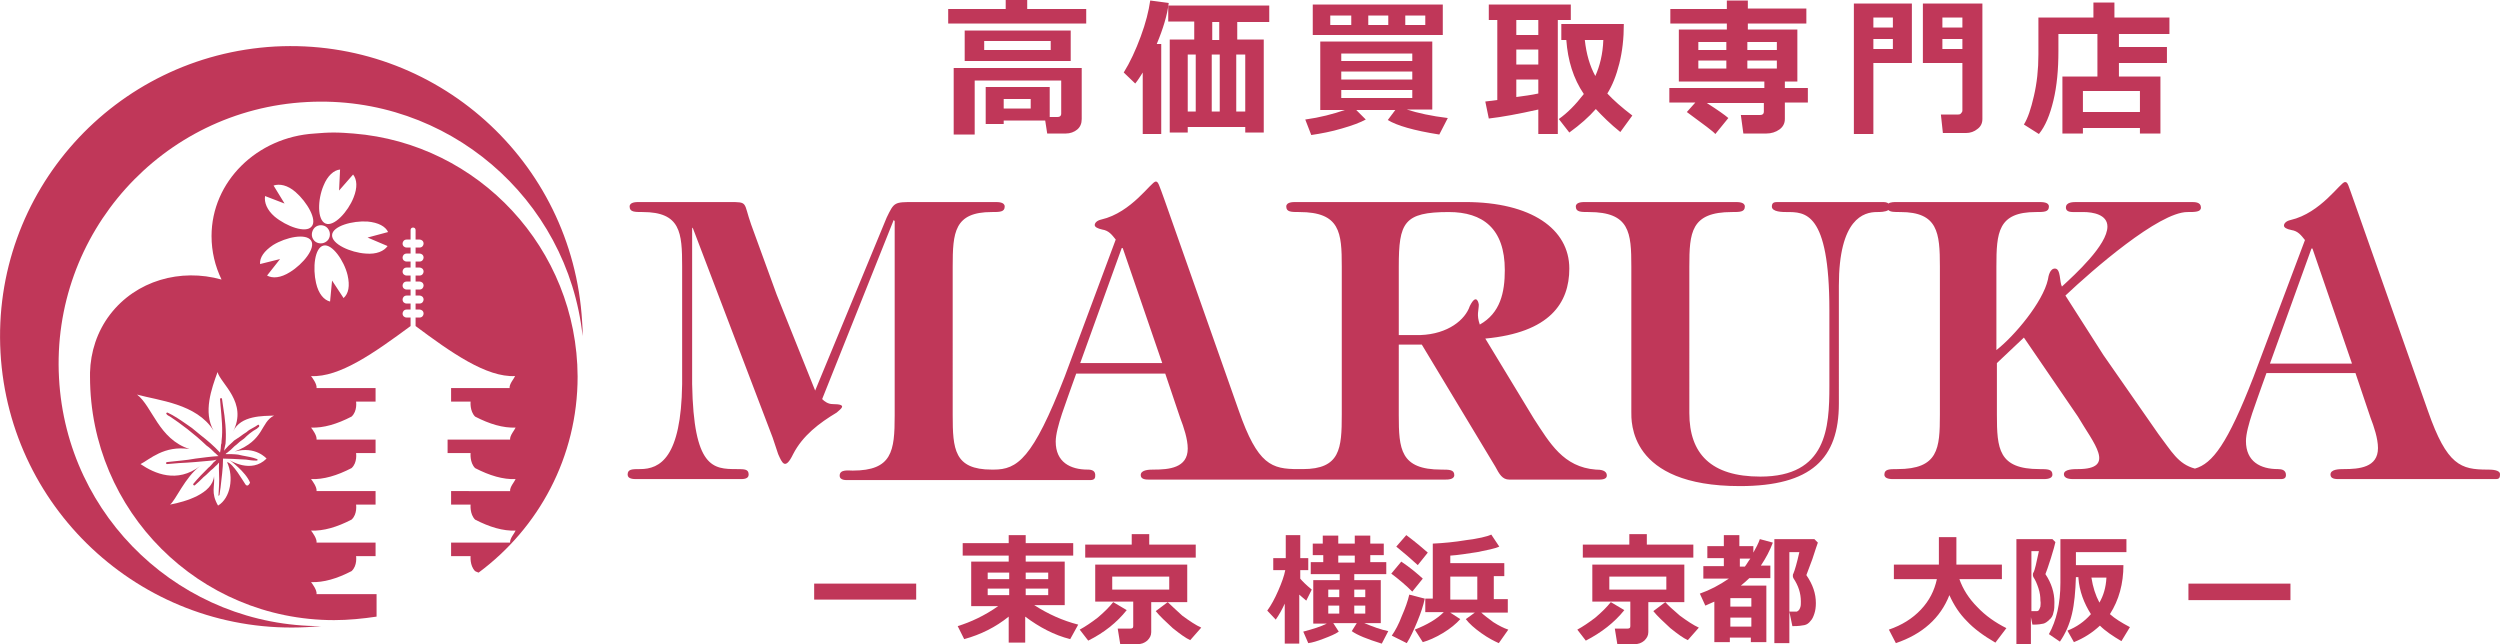 <?xml version="1.0" encoding="utf-8"?>
<!-- Generator: Adobe Illustrator 26.0.3, SVG Export Plug-In . SVG Version: 6.00 Build 0)  -->
<svg version="1.1" id="レイヤー_1" xmlns="http://www.w3.org/2000/svg" xmlns:xlink="http://www.w3.org/1999/xlink" x="0px"
	 y="0px" viewBox="0 0 499.9 128.8" style="enable-background:new 0 0 499.9 128.8;" xml:space="preserve">
<style type="text/css">
	.st0{fill:#C03759;}
</style>
<g>
	<path class="st0" d="M197.1,17.4v7.4h3.6v-0.7h8.3l0.4,2.6h3.7c0.9,0,1.7-0.3,2.3-0.8s0.9-1.2,0.9-2.1V13.6h-25.6v13.3h4.2V16.1
		h17.3v6.6c0,0.5-0.3,0.7-0.8,0.7h-1.5v-6L197.1,17.4L197.1,17.4z M206.1,21.7h-5.4v-1.9h5.4V21.7z M217.2,1.8h-11.8V0h-4.3v1.8
		h-11.5v2.9h27.6V1.8z M192.9,6.1v6.1h21.2V6.1H192.9z M210.1,10h-13.3V8.2h13.3V10z M228.5,14.5v12.3h3.7v-18h-0.9
		c1.3-3.1,2.1-5.8,2.4-8.2L230,0.1c-0.3,2.1-0.9,4.5-1.9,7.2s-2.1,5.1-3.4,7.2l2.3,2.2C227.5,16.1,228,15.3,228.5,14.5L228.5,14.5z"
		/>
	<path class="st0" d="M238.9,7.9h-5v18.6h3.6v-1.1H249v1.1h3.7V7.9h-5.3V4.4h6.4V1.1h-20.2v3.2h5.2v3.6H238.9z M247.2,10.9h1.8v11.4
		h-1.8V10.9z M242.4,4.4h1.4V8h-1.4V4.4z M242.3,10.9h1.6v11.4h-1.6V10.9z M239.1,22.3h-1.6V10.9h1.6V22.3z M288.5,0.9h-26V7h26V0.9
		z M270.2,5H266V3.1h4.2V5z M277.6,5h-4V3.1h4V5z M285,5h-4V3.1h4V5z M268.3,25.7c2.1-0.6,3.7-1.2,4.8-1.8l-1.9-1.9h7.8l-1.5,2
		c1.8,1.1,5.2,2.1,10.3,2.9l1.7-3.3c-3.3-0.4-6-1-8.2-1.7h5.1V8.3H264V22h4.9c-2.3,0.8-5,1.5-7.9,1.9l1.2,3.1
		C264.2,26.7,266.3,26.3,268.3,25.7L268.3,25.7z M268.2,10.7h14.2v1.5h-14.2V10.7z M268.2,14.3h14.2v1.6h-14.2V14.3z M268.2,19.5V18
		h14.2v1.6h-14.2V19.5z M297,20.3l0.7,3.4c2.6-0.3,5.9-0.9,9.9-1.8v4.9h3.9V4h2.6V0.9h-16.4V4h1.7v16L297,20.3L297,20.3z M303.2,4
		h4.4v3h-4.4V4z M303.2,9.9h4.4v3h-4.4V9.9z M303.2,15.9h4.4v2.8c-1.4,0.3-2.9,0.5-4.4,0.7V15.9z"/>
	<path class="st0" d="M324.7,4.8h-12.5V8h1c0.3,4.1,1.4,7.7,3.5,10.8c-1.7,2.2-3.3,3.8-5,5l2.1,2.7c2.2-1.6,3.9-3.1,5.3-4.7
		c1.3,1.4,2.9,3,4.9,4.6l2.4-3.3c-2.1-1.6-3.8-3.1-5-4.4c1-1.6,1.8-3.6,2.4-6S324.7,7.7,324.7,4.8L324.7,4.8z M319,15.2
		c-1.1-2-1.8-4.4-2.1-7.2h3.7C320.5,10.8,319.9,13.2,319,15.2z M337.3,22.4c3.4,2.5,5.3,3.9,5.7,4.4l2.6-3.2c-0.7-0.6-2.1-1.6-4.3-3
		h11.4v1.7c0,0.5-0.3,0.7-0.8,0.7h-3.8l0.5,3.7h4.6c1,0,1.9-0.3,2.6-0.8s1.1-1.2,1.1-2.1v-3.3h4.6v-2.9h-4.6v-1.3h2.5V5.9h-9.9V4.7
		h11.7v-3h-11.7V0.1h-4.2v1.7H334v2.9h11.3v1.2h-9.6v10.4h17.1v1.3h-19v2.9h5.2C339,20.5,337.3,22.4,337.3,22.4z M345.2,13.7h-5.6
		v-1.6h5.6V13.7z M345.2,10h-5.6V8.4h5.6V10z M349.4,8.4h5.9V10h-5.9V8.4z M349.4,13.7v-1.6h5.9v1.6H349.4z M374.6,12.6h7.7V0.7
		h-11.6v26.1h3.9V12.6z M374.6,3.5h3.9v2h-3.9V3.5z M374.6,7.8h3.9v2h-3.9V7.8z M392.4,22.1c0,0.2-0.1,0.4-0.3,0.6
		c-0.2,0.2-0.4,0.2-0.6,0.2h-3.4l0.4,3.7h4.6c0.9,0,1.7-0.3,2.3-0.8c0.7-0.5,1-1.2,1-2V0.7h-11.9v11.9h7.9
		C392.4,12.6,392.4,22.1,392.4,22.1z M388.4,3.5h4v2h-4V3.5z M388.4,9.8v-2h4v2H388.4z M410.6,20.1c0.7-2.9,1-6.2,1-9.9V6.8h7.8v8.5
		h-7v11.4h4.1v-1.1h11.4v1.1h4.1V15.3h-8.3v-2.7h9.6V9.4h-9.6V6.8h10.1V3.5h-11v-3h-4.2v3h-11v7.4c0,3-0.3,5.7-0.9,8.3
		s-1.2,4.4-2,5.7l3,1.9C409,25.2,409.9,23,410.6,20.1z M427.9,18.2v4.2h-11.4v-4.2H427.9z M217.5,93.9c-3.5,0-6.4-1.5-6.4-5.6
		c0-2.8,2.3-8.4,3.2-11.1l0.9-2.5H233l3,8.9c0.7,1.8,1.5,4.2,1.5,6.1c0,3.9-3.8,4.2-6.8,4.2c-0.8,0-2.6,0-2.6,1.1
		c0,0.9,1.1,0.9,1.7,0.9h59.1c0.6,0,1.9,0,1.9-0.9c0-1.1-1-1.1-2.6-1.1c-8.2,0-8.5-4.1-8.5-10.9V68.9h4.6L299,93.3
		c0.8,1.5,1.4,2.6,2.8,2.6h18c0.6,0,1.5-0.1,1.5-0.8c0-1.1-1.3-1.2-2.2-1.2c-6.5-0.5-9.2-5.3-12.4-10.2l-9.7-16
		c12.9-1.2,16.8-7.1,16.8-14c0-7.9-7.6-13.3-20.8-13.3h-33.9c-0.6,0-1.9,0-1.9,0.9c0,1.1,1,1.1,2.6,1.1c8.2,0,8.5,4.1,8.5,10.9v29.6
		c0,6.8-0.3,10.9-7.8,10.9h-0.9c-5.3,0-8.1-0.8-11.9-11.7l-14.8-42c-1.2-3.3-1.3-3.8-1.8-3.8c-0.9,0-4.8,6.2-10.9,7.6
		c-0.9,0.2-1.3,0.7-1.3,1.1c0,0.4,0.6,0.7,1.5,0.9c1.3,0.2,1.9,1,2.7,2l-10.2,27.4c-6.4,16.5-9.5,18.6-14.2,18.6h-0.4
		c-7.5,0-7.8-4.1-7.8-10.9V53.3c0-6.8,0.3-10.9,7.8-10.9c1.6,0,2.6,0,2.6-1.1c0-0.9-1.3-0.9-1.9-0.9h-16.2c-4,0-4,0-5.5,3.1
		L163,78.1l-7.7-19.2l-5.1-14c-1.6-4.5-0.5-4.5-4.4-4.5h-18c-0.6,0-1.9,0-1.9,0.9c0,1.1,1,1.1,2.6,1.1c7.6,0,7.9,4.1,7.9,10.9v23.5
		c-0.2,14.7-4.4,17-8.4,17c-1.6,0-2.5,0-2.5,1.1c0,0.9,1.2,0.9,1.8,0.9H148c0.6,0,1.7,0,1.7-0.9c0-1.1-0.8-1.1-2.4-1.1
		c-4.7,0-8.6-0.2-8.9-17V45.7l0.1-0.2l16,42l1.1,3.3c0.8,1.8,1.4,3.3,3,0c1.9-3.7,5.2-6.2,8.7-8.3c0.6-0.6,2.5-1.7-0.8-1.7
		c-0.9,0-1.6-0.5-2.1-1L178.7,44l0.2,0.2v38.9c0,7.1-0.5,11-8.4,11c-0.8,0-2.6-0.3-2.6,1c0,1,1.3,0.9,1.9,0.9h48
		c0.5,0,1.2,0,1.2-0.8C219.1,94.1,218.3,93.9,217.5,93.9L217.5,93.9z M279.7,53.3c0-8.8,1-10.9,10-10.9c6.8,0,11.2,3.3,11.2,11.6
		c0,4.5-0.9,8.6-5,10.9c-0.7-2-0.2-2.8-0.2-4c0-0.1-0.4-2.5-1.8,0.3c-0.9,2.7-4.3,5.6-9.9,5.8h-4.3L279.7,53.3L279.7,53.3z
		 M224.3,49.6h0.2l7.9,23H216L224.3,49.6L224.3,49.6z M497.4,93.9c-5.3,0-8.1-0.8-11.9-11.7l-14.8-42c-1.2-3.3-1.2-3.8-1.8-3.8
		c-0.9,0-4.8,6.2-10.9,7.6c-0.9,0.2-1.3,0.7-1.3,1.1c0,0.4,0.5,0.7,1.5,0.9c1.3,0.2,1.9,1,2.7,2l-10.3,27.4
		c-5.2,13.4-8.2,17.3-11.7,18.3c-3.4-0.9-4.7-3.5-7.3-6.9l-11-15.8L413,59.1c5.4-5.1,18.7-16.7,24.4-16.7c1.5,0,2.7,0,2.7-0.9
		c0-1.1-1.2-1.1-1.9-1.1h-22.9c-0.8,0-2.2,0-2.2,1.1c0,1,1.2,0.9,2,0.9h1.5c1.9,0,4.8,0.5,4.8,2.9c0,3.7-6.5,9.6-9.1,12
		c-0.5-0.9-0.2-3.6-1.4-3.6c-1,0-1.3,1.5-1.4,2.2c-1,4.5-6.7,11.3-10.3,14.1V53.3c0-6.8,0.3-10.9,7.9-10.9c1.6,0,2.6,0,2.6-1.1
		c0-0.9-1.3-0.9-2-0.9h-28.5c-0.4,0-1.2,0-1.6,0.3c-0.3-0.3-0.8-0.3-1.3-0.3h-20.7c-0.7,0-1.3,0-1.3,0.9c0,1.1,2.2,1.1,2.9,1.1
		c3.7,0,8.6-0.2,8.6,19.6v15.2c0,8.3-0.5,18.1-13.8,18.1c-9.9,0-14.2-4.6-14.2-12.7V53.3c0-6.8,0.3-10.9,8.5-10.9
		c1.6,0,2.6,0,2.6-1.1c0-0.9-1.3-0.9-1.9-0.9h-30c-0.6,0-1.9,0-1.9,0.9c0,1.1,1,1.1,2.6,1.1c8.2,0,8.5,4.1,8.5,10.9v29
		c0,1.9-0.6,14.9,21.7,14.9c14.3,0,19.8-5.5,19.8-16.5V57.1c0-13.4,5-14.7,7.6-14.7c0.6,0,1.7,0,2.3-0.4c0.4,0.4,1.2,0.4,2.4,0.4
		c7.5,0,7.9,4.1,7.9,10.9v29.6c0,6.8-0.3,10.9-8.5,10.9c-1.6,0-2.6,0-2.6,1.1c0,0.9,1.3,0.9,1.9,0.9h29.8c0.6,0,1.9,0,1.9-0.9
		c0-1.1-1-1.1-2.6-1.1c-8.2,0-8.5-4.1-8.5-10.9V72.6l5.4-5.1l10.8,15.8c3.1,5.3,7.8,10.5,0,10.5c-0.8,0-2.8,0-2.8,1s1.4,1,2,1h41.2
		c0.5,0,1.2,0,1.2-0.8c0-1-0.8-1.2-1.6-1.2c-3.5,0-6.4-1.5-6.4-5.6c0-2.8,2.3-8.4,3.2-11.1l0.9-2.5H471l3,8.9
		c0.7,1.8,1.5,4.2,1.5,6.1c0,3.9-3.8,4.2-6.8,4.2c-0.9,0-2.7,0-2.7,1.1c0,0.9,1.1,0.9,1.7,0.9h31.1c0.7,0,1.1,0,1.1-0.9
		C500,93.9,498.1,93.9,497.4,93.9L497.4,93.9z M453.9,72.7l8.3-23h0.2l7.9,23H453.9z M55,9.3C22.9,11.1-1.7,38.4,0.1,70.5
		c1.8,32,29.2,56.6,61.3,54.9c1-0.1,1.9-0.1,2.9-0.2c-27.8,0.1-51-21.6-52.5-49.6c-1.6-28.9,20.6-53.7,49.6-55.2
		c28-1.5,52.1,19.2,55.1,46.8c0-1,0-1.9-0.1-2.9C114.5,32.1,87.1,7.6,55,9.3z"/>
	<path class="st0" d="M46.8,88.1l-0.3,0.3c-0.6,0.5-1.1,1-1.6,1.6c0,0.1-0.1,0.1-0.1,0.2c0-0.2,0.1-0.4,0.1-0.6
		c0.1-0.3,0.1-0.6,0.2-0.9c0.2-2.5-0.1-5-0.5-7.5c-0.1-0.5-0.1-0.9-0.2-1.4c0-0.1-0.1-0.2-0.2-0.2S44,79.7,44,79.8
		c0,0.4,0.1,0.9,0.1,1.3c0.2,2.3,0.5,4.8,0.2,7.1c0,0.2,0,0.5-0.1,0.7c0,0.5-0.1,1.1-0.2,1.6c-1.2-1.3-2.6-2.5-3.9-3.5
		c-0.6-0.5-1.1-0.9-1.7-1.4c-0.3-0.2-0.6-0.4-1-0.7c-1.3-0.9-2.6-1.8-3.9-2.4c-0.1,0-0.2,0-0.2,0.1c-0.1,0.1-0.1,0.2,0,0.2
		c0.1,0.2,0.5,0.4,0.7,0.5c2.1,1.4,4.8,3.4,7.3,5.8c0.6,0.4,1.1,0.9,1.6,1.4c0.3,0.2,0.5,0.5,0.8,0.7c-1.6,0.1-3,0.3-4.6,0.5
		c-1,0.2-2,0.3-2.9,0.4c-0.6,0.1-1.3,0.1-1.9,0.2l-0.9,0.1c-0.1,0-0.2,0.1-0.2,0.2s0.1,0.2,0.2,0.2c0.8-0.1,1.6-0.1,2.4-0.2
		c2.2-0.1,4.4-0.3,6.5-0.5c0.3,0,0.7-0.1,1-0.2L43,92.2c-0.2,0.2-0.4,0.3-0.5,0.5c-0.3,0.3-0.5,0.6-0.8,0.8c-1.1,1.1-2.1,2.1-3,3.2
		c-0.1,0.1-0.1,0.2,0,0.3c0.1,0.1,0.2,0.1,0.3,0c0.5-0.4,1.1-1,1.7-1.6c0.4-0.3,0.7-0.6,1-0.9s0.6-0.6,0.9-0.8l0.6-0.6
		c0.2-0.1,0.3-0.3,0.4-0.4l0.2-0.2c-0.1,1.5,0.1,3,0,4.5l-0.1,1.9c0,0.1-0.1,0.2,0,0.2s0.2-0.1,0.2-0.2c0.1-0.5,0.1-1,0.2-1.4
		c0.2-1.9,0.5-3.8,0.5-5.8c0.3,0,3.4,0.1,4.6,0.2c0.6,0.1,1.3,0.2,2,0.2c0.1,0,0.3,0,0.3-0.1s0-0.2-0.1-0.2c-1-0.4-1.9-0.5-2.9-0.7
		c-0.3-0.1-0.6-0.1-0.9-0.2c-0.8-0.1-1.6-0.1-2.5-0.1l0.2-0.2c0.2-0.1,0.3-0.2,0.4-0.3c0.3-0.2,0.6-0.5,0.9-0.8
		c0.2-0.2,0.4-0.4,0.7-0.6c0.4-0.4,0.9-0.8,1.5-1.2c0.7-0.7,1.5-1.4,2.6-2l0.1-0.1l0.1-0.1c0.1-0.1,0.2-0.1,0.2-0.2
		c0.1-0.1,0-0.2,0-0.3c-0.1-0.1-0.2-0.1-0.3,0c-0.3,0.2-0.6,0.4-1,0.6s-0.9,0.5-1.2,0.8c-0.5,0.3-0.9,0.6-1.3,0.9l-0.9,0.6
		C47,88,46.9,88,46.8,88.1z"/>
	<path class="st0" d="M70.7,26.7c-1.3-0.1-2.6-0.2-4-0.2c-1.3,0-2.6,0.1-3.8,0.2c-11.5,0.7-20.6,9.6-20.6,20.5c0,3.1,0.7,6,2,8.7
		c-8.2-2.3-17.1,0.2-22.3,7c-2.6,3.4-3.9,7.5-4,11.6v0.8c0,26.9,21.8,48.7,48.8,48.7c2.9,0,5.8-0.3,8.5-0.7v-4.5h-12
		c0.1-0.8-0.8-2-1.1-2.4c2.5,0.1,5.2-0.7,8.1-2.2c1.2-1.1,0.9-3,0.9-3h3.9v-2.7H63.3c0.1-0.8-0.8-2-1.1-2.4c2.5,0.1,5.2-0.7,8.1-2.2
		c1.2-1.1,0.9-3,0.9-3h3.9v-2.7H63.3c0.1-0.8-0.8-2-1.1-2.4c2.5,0.1,5.2-0.7,8.1-2.2c1.2-1.1,0.9-3,0.9-3h3.9v-2.7H63.3
		c0.1-0.8-0.8-2-1.1-2.4c2.5,0.1,5.2-0.7,8.1-2.2c1.2-1.1,0.9-3,0.9-3h3.9v-2.7H63.3c0.1-0.8-0.8-2-1.1-2.4
		c5.7,0.3,12.7-4.7,19.9-10v-1.7h-0.8c-0.4,0-0.8-0.3-0.8-0.8c0-0.4,0.3-0.8,0.8-0.8h0.8v-1.2h-0.8c-0.4,0-0.8-0.3-0.8-0.8
		c0-0.4,0.3-0.8,0.8-0.8h0.8v-1.2h-0.8c-0.4,0-0.8-0.3-0.8-0.8c0-0.4,0.3-0.8,0.8-0.8h0.8v-1.2h-0.8c-0.4,0-0.8-0.3-0.8-0.8
		c0-0.4,0.3-0.8,0.8-0.8h0.8v-1.2h-0.8c-0.4,0-0.8-0.3-0.8-0.8c0-0.4,0.3-0.8,0.8-0.8h0.8v-1.2h-0.8c-0.4,0-0.8-0.3-0.8-0.8
		c0-0.4,0.3-0.8,0.8-0.8h0.8V46c0-0.3,0.2-0.5,0.5-0.5s0.5,0.2,0.5,0.5v1.9h0.8c0.4,0,0.8,0.3,0.8,0.8c0,0.4-0.3,0.8-0.8,0.8h-0.8
		v1.2h0.8c0.4,0,0.8,0.3,0.8,0.8c0,0.4-0.3,0.8-0.8,0.8h-0.8v1.2h0.8c0.4,0,0.8,0.3,0.8,0.8c0,0.4-0.3,0.8-0.8,0.8h-0.8v1.2h0.8
		c0.4,0,0.8,0.3,0.8,0.8c0,0.4-0.3,0.8-0.8,0.8h-0.8v1.2h0.8c0.4,0,0.8,0.3,0.8,0.8c0,0.4-0.3,0.8-0.8,0.8h-0.8v1.2h0.8
		c0.4,0,0.8,0.3,0.8,0.8c0,0.4-0.3,0.8-0.8,0.8h-0.8v1.7c7.1,5.3,14.2,10.3,19.9,10c-0.2,0.5-1.2,1.6-1.1,2.4H90.2v2.7h3.9
		c0,0-0.2,1.9,0.9,3c2.9,1.5,5.6,2.3,8.1,2.2c-0.2,0.5-1.2,1.6-1.1,2.4H89.5v2.7h4.6c0,0-0.2,1.9,0.9,3c2.9,1.5,5.6,2.3,8.1,2.2
		c-0.2,0.5-1.2,1.6-1.1,2.4H90.2v2.7h3.9c0,0-0.2,1.9,0.9,3c2.9,1.5,5.6,2.3,8.1,2.2c-0.2,0.5-1.2,1.6-1.1,2.4H90.2v2.7h3.9
		c0,0-0.2,1.9,0.9,3c0.2,0.1,0.4,0.2,0.7,0.3c12-8.9,19.8-23.1,19.8-39.2C115.4,49.7,95.7,28.7,70.7,26.7L70.7,26.7z M64.7,37.1
		c0.8-2,2.1-3.1,3.3-3.2l-0.2,4.2l2.8-3.2c0.8,1,0.9,2.6,0.1,4.6c-1.1,2.8-3.9,5.9-5.6,5.2C63.4,44,63.5,39.9,64.7,37.1z M53,39.2
		l3.9,1.5l-2.2-3.6c1.2-0.4,2.8-0.1,4.4,1.3c2.3,2,4.4,5.6,3.2,6.9c-1.1,1.4-5,0-7.4-2C53.4,42,52.8,40.5,53,39.2z M46.9,90.3
		c4.2-1.2,6.4,1.4,6.4,1.4c-3.1,3.1-7.4,0.3-7.4,0.3s3.2,2.3,4.1,4.5c0,0-0.4,1-0.9,0.4c-0.5-0.7-2.5-4.3-3.7-4.5
		c1.4,3,0.7,7.2-1.8,8.7c-1.5-2.6-0.6-3.8-0.8-5.9c-0.3,3.5-5.6,5.1-8.8,5.7c1.1-0.8,3-5.5,6-7.7c-4.6,3.5-9.1,1.5-11.9-0.4
		c1.8-0.9,4.7-3.8,9.8-3c-6.2-2-7.4-8.5-10.5-10.9c4.3,1.2,11.9,1.8,15.3,7.2c-2.1-3.7-0.4-8.4,0.8-11.7c0.6,2.3,6.1,6.1,3.1,11.9
		c1.5-3.3,6.1-3.1,8.2-3.2C52,84.5,53,88,46.9,90.3z M58,54.4c-1.9,1.2-3.5,1.3-4.6,0.7l2.6-3.3l-4,1c-0.1-1.3,0.8-2.6,2.6-3.8
		c2.6-1.6,6.6-2.4,7.6-0.9S60.6,52.8,58,54.4z M63.2,45.3c0.8-0.5,2-0.3,2.5,0.6c0.5,0.8,0.3,2-0.6,2.5c-0.8,0.5-2,0.3-2.5-0.6
		C62.1,47,62.4,45.8,63.2,45.3z M68.7,59.6l-2.3-3.5L66,60.3c-1.2-0.3-2.3-1.5-2.8-3.7c-0.7-3-0.3-7.1,1.5-7.5
		c1.7-0.4,4.1,3,4.8,5.9C70,57.2,69.7,58.7,68.7,59.6z M77.5,49.2c-0.7,1-2.2,1.7-4.4,1.5c-3-0.2-6.8-1.9-6.7-3.7
		c0.1-1.8,4.1-2.9,7.1-2.7c2.2,0.2,3.6,1,4.1,2.1l-4.1,1.1C73.5,47.5,77.5,49.2,77.5,49.2z"/>
	<g>
		<path class="st0" d="M162.8,116.7h20.4v3.2h-20.4V116.7z M212.9,121.2v-8.9h-7.8v-1.2h9.5v-2.5h-9.5V107h-3.4v1.6h-9.2v2.5h9.2
			v1.2h-7.5v8.9h5.4c-2.7,1.9-5.5,3.2-8.1,4l1.3,2.6c3.3-0.9,6.3-2.4,8.9-4.5v5.2h3.3v-5.2c2.8,2.1,5.8,3.7,9,4.5l1.6-2.9
			c-3.1-0.8-6-2.1-8.8-3.9h6.1V121.2z M201.8,119h-4.3v-1.3h4.3V119L201.8,119z M201.8,115.8h-4.3v-1.3h4.3V115.8L201.8,115.8z
			 M205.1,114.5h4.5v1.3h-4.5V114.5z M205.1,117.7h4.5v1.3h-4.5V117.7z M237.2,112.9H219v7.4h7.6v4.9c0,0.4-0.2,0.5-0.7,0.5h-2.4
			l0.5,3.1h3.5c0.7,0,1.3-0.2,1.9-0.7c0.5-0.5,0.8-1,0.8-1.7v-6h7.2v-7.5L237.2,112.9z M233.8,117.9h-11.4v-2.6h11.4V117.9z
			 M226.3,106.8v2.1H217v2.6h22.1v-2.6h-9.3v-2.1H226.3z"/>
		<path class="st0" d="M225.3,122l-2.7-1.6c-0.8,1-1.8,2-3.1,3.1c-1.3,1-2.5,1.8-3.6,2.4l1.7,2.2C220.8,126.5,223.3,124.5,225.3,122
			L225.3,122z M233.5,120.4l-2.4,1.8c0.8,1,2,2.1,3.4,3.4c1.5,1.2,2.6,2,3.5,2.4l2.2-2.5c-1.1-0.5-2.3-1.3-3.8-2.4
			C235.1,121.9,234.1,121,233.5,120.4z M261.2,120.1l1.1-2.2c-1.2-1-1.9-1.7-2.3-2.2V114h1.6v-2.4H260V107h-2.9v4.6h-2.5v2.4h2.4
			c-0.2,1.1-0.7,2.5-1.4,4.1s-1.4,2.9-2.2,4l1.7,1.8c0.7-1,1.3-2.1,1.8-3.2v8h2.9v-9.8C260.4,119.4,260.8,119.8,261.2,120.1z"/>
		<path class="st0" d="M276.1,124.7V116h-5.3v-1.2h6.4v-2.4H274V111h2.7v-2.3H274v-1.6h-3.1v1.6h-3.3v-1.6h-3.1v1.6h-2v2.3h2.1v1.4
			h-2.5v2.4h5.8v1.2h-5.3v8.7h2.7c-1.2,0.6-2.8,1.1-4.7,1.6l1,2.3c0.8-0.1,1.8-0.4,3.1-0.9c1.3-0.5,2.3-0.9,3-1.4l-1.1-1.7h4.7
			l-1,1.6c1.1,0.8,3.1,1.6,6,2.5l1.3-2.5c-1.5-0.3-3.1-0.9-4.8-1.6h3.3V124.7z M267.8,122.7h-2.2v-1.6h2.2V122.7z M267.8,119.4h-2.2
			v-1.5h2.2V119.4z M273,117.9v1.5h-2.2v-1.5H273z M267.6,112.5v-1.4h3.3v1.4H267.6z M270.8,122.7v-1.6h2.2v1.6H270.8z M283.5,113
			l2-2.5c-0.9-0.8-2.3-2-4.3-3.5l-2,2.3C280.8,110.6,282.2,111.8,283.5,113z M284.9,119.7l-3.1-0.8c-0.3,1.3-0.8,2.7-1.5,4.3
			c-0.6,1.6-1.3,2.9-2,3.9l3,1.5c0.7-1.1,1.4-2.6,2.1-4.3S284.6,121.1,284.9,119.7z M284.5,115.7c-1.1-1-2.5-2.2-4.3-3.4l-2,2.4
			c1.6,1.2,3,2.4,4.2,3.6L284.5,115.7z"/>
		<path class="st0" d="M296.2,122.5h5.3v-2.7h-2.8v-4.6h2.1v-2.6H290v-1.5c1.6-0.1,3.4-0.4,5.4-0.7c2-0.4,3.5-0.7,4.4-1.1l-1.6-2.4
			c-0.9,0.4-2.6,0.8-5,1.1c-2.4,0.4-4.6,0.6-6.7,0.7v11H285v2.7h3.7c-1.4,1.4-3.3,2.5-5.8,3.5l1.6,2.5c1.1-0.3,2.5-0.9,4-1.8
			s2.7-1.9,3.5-2.8l-2-1.3h4.9l-1.8,1.3c0.7,0.9,1.7,1.8,3.1,2.8s2.6,1.6,3.5,2l1.9-2.7c-0.9-0.3-1.9-0.8-3-1.5
			C297.7,123.7,296.8,123.1,296.2,122.5z M295.4,119.9H290v-4.6h5.4V119.9z M324.8,122l-2.7-1.6c-0.8,1-1.8,2-3.1,3.1
			c-1.3,1-2.5,1.8-3.6,2.4l1.7,2.2C320.2,126.5,322.8,124.5,324.8,122z M325.8,106.8v2.1h-9.3v2.6h22.1v-2.6h-9.3v-2.1H325.8z"/>
		<path class="st0" d="M336.6,112.9h-18.2v7.4h7.6v4.9c0,0.4-0.2,0.5-0.7,0.5h-2.4l0.5,3.1h3.5c0.7,0,1.3-0.2,1.9-0.7
			c0.5-0.5,0.8-1,0.8-1.7v-6h7.2v-7.5L336.6,112.9z M333.2,117.9h-11.4v-2.6h11.4V117.9z"/>
		<path class="st0" d="M333,120.4l-2.4,1.8c0.8,1,2,2.1,3.4,3.4c1.5,1.2,2.6,2,3.5,2.4l2.2-2.5c-1.1-0.5-2.3-1.3-3.8-2.4
			C334.5,121.9,333.5,121,333,120.4L333,120.4z M363.5,108.5l-0.7-0.7h-8v20.8h3v-18.2h2c-0.5,2.2-0.9,3.6-1.2,4.3
			c-0.1,0.1-0.1,0.3-0.1,0.4c0,0.2,0,0.3,0.1,0.5c1,1.5,1.5,3,1.5,4.7c0,0.4,0,0.8-0.1,1.1c-0.1,0.3-0.2,0.5-0.3,0.6
			c-0.1,0.1-0.2,0.2-0.4,0.3h-1.5l0.6,2.9h0.2c1,0,1.7-0.1,2.2-0.2s0.9-0.4,1.2-0.8c0.4-0.4,0.6-0.9,0.8-1.5
			c0.2-0.6,0.3-1.3,0.3-2.1c0-1.9-0.6-3.7-1.9-5.6c0.2-0.5,0.6-1.6,1.2-3.2C363,110,363.3,109,363.5,108.5L363.5,108.5z
			 M351.9,107.8c-0.3,0.9-0.8,1.8-1.3,2.7v-1.3h-2.8V107h-3.1v2.2h-3.3v2.4h3.3v1.6h-4.1v2.5h5.1c-1.9,1.3-3.8,2.3-5.8,3l1.1,2.4
			c0.7-0.3,1.3-0.6,1.8-0.8v8.1h3.1v-0.9h4.2v0.9h3.1v-11.3h-5.1c0.6-0.5,1.2-1,1.7-1.5h4.2v-2.5h-1.9c1-1.5,1.8-3,2.4-4.6
			L351.9,107.8L351.9,107.8z M350.2,125.3H346v-1.8h4.2V125.3z M350.2,119.6v1.7H346v-1.7H350.2z M348.9,113.3h-1v-1.6h2.1
			C349.6,112.2,349.3,112.8,348.9,113.3z M391.8,115.8h8.5v-2.9h-9.1v-5.5h-3.5v5.5h-9v2.9h8.6c-0.5,2.3-1.5,4.3-3.2,6.1
			c-1.7,1.8-3.8,3.1-6.4,4l1.4,2.7c5.3-1.8,8.9-5,10.7-9.6c0.9,2,2,3.7,3.5,5.2c1.4,1.5,3.3,2.9,5.7,4.3l2.2-2.9
			c-2.2-1.1-4.2-2.5-5.8-4.2C393.7,119.7,392.5,117.8,391.8,115.8L391.8,115.8z M424.6,113h-9.5v-2.6h10.1v-2.6H412v8.7
			c0,4.2-0.8,7.6-2.3,10.3l2.2,1.5c1.1-1.6,1.9-3.4,2.4-5.5s0.7-4.5,0.8-7.4h0.5v0.2c0.2,2.6,1.1,5,2.5,7.2
			c-1.3,1.5-2.9,2.6-4.7,3.3l1.3,2.3c2-0.8,3.7-1.9,5.2-3.3c1.1,1.1,2.6,2.1,4.3,3.1l1.7-2.8c-1.7-0.9-3-1.7-4-2.6
			C423.7,120,424.6,116.7,424.6,113z M419.8,120.5c-0.8-1.5-1.3-3.1-1.6-5h3C421.1,117.5,420.6,119.1,419.8,120.5z"/>
		<path class="st0" d="M410.1,111.6c0.5-1.6,0.8-2.7,0.9-3.2l-0.6-0.6h-7.2v21h2.9v-5.4l0.3,1.5h0.2c0.9,0,1.6-0.1,2-0.2
			c0.4-0.1,0.8-0.4,1.2-0.8c0.4-0.3,0.7-0.8,0.8-1.4c0.2-0.6,0.2-1.3,0.2-2.1c0-1.9-0.6-3.8-1.8-5.6
			C409.2,114.3,409.6,113.2,410.1,111.6z M408,121.3c-0.1,0.3-0.2,0.5-0.3,0.7c-0.1,0.1-0.2,0.2-0.4,0.2h-1.1v-12h1.5
			c-0.5,2.3-0.8,3.8-1.1,4.3c-0.1,0.1-0.1,0.3-0.1,0.4c0,0.2,0,0.3,0.1,0.5c0.4,0.6,0.7,1.3,1,2.2c0.3,0.9,0.4,1.7,0.4,2.5
			C408.1,120.6,408,121,408,121.3z"/>
		<rect x="437.6" y="116.7" class="st0" width="20.4" height="3.3"/>
	</g>
</g>
</svg>
